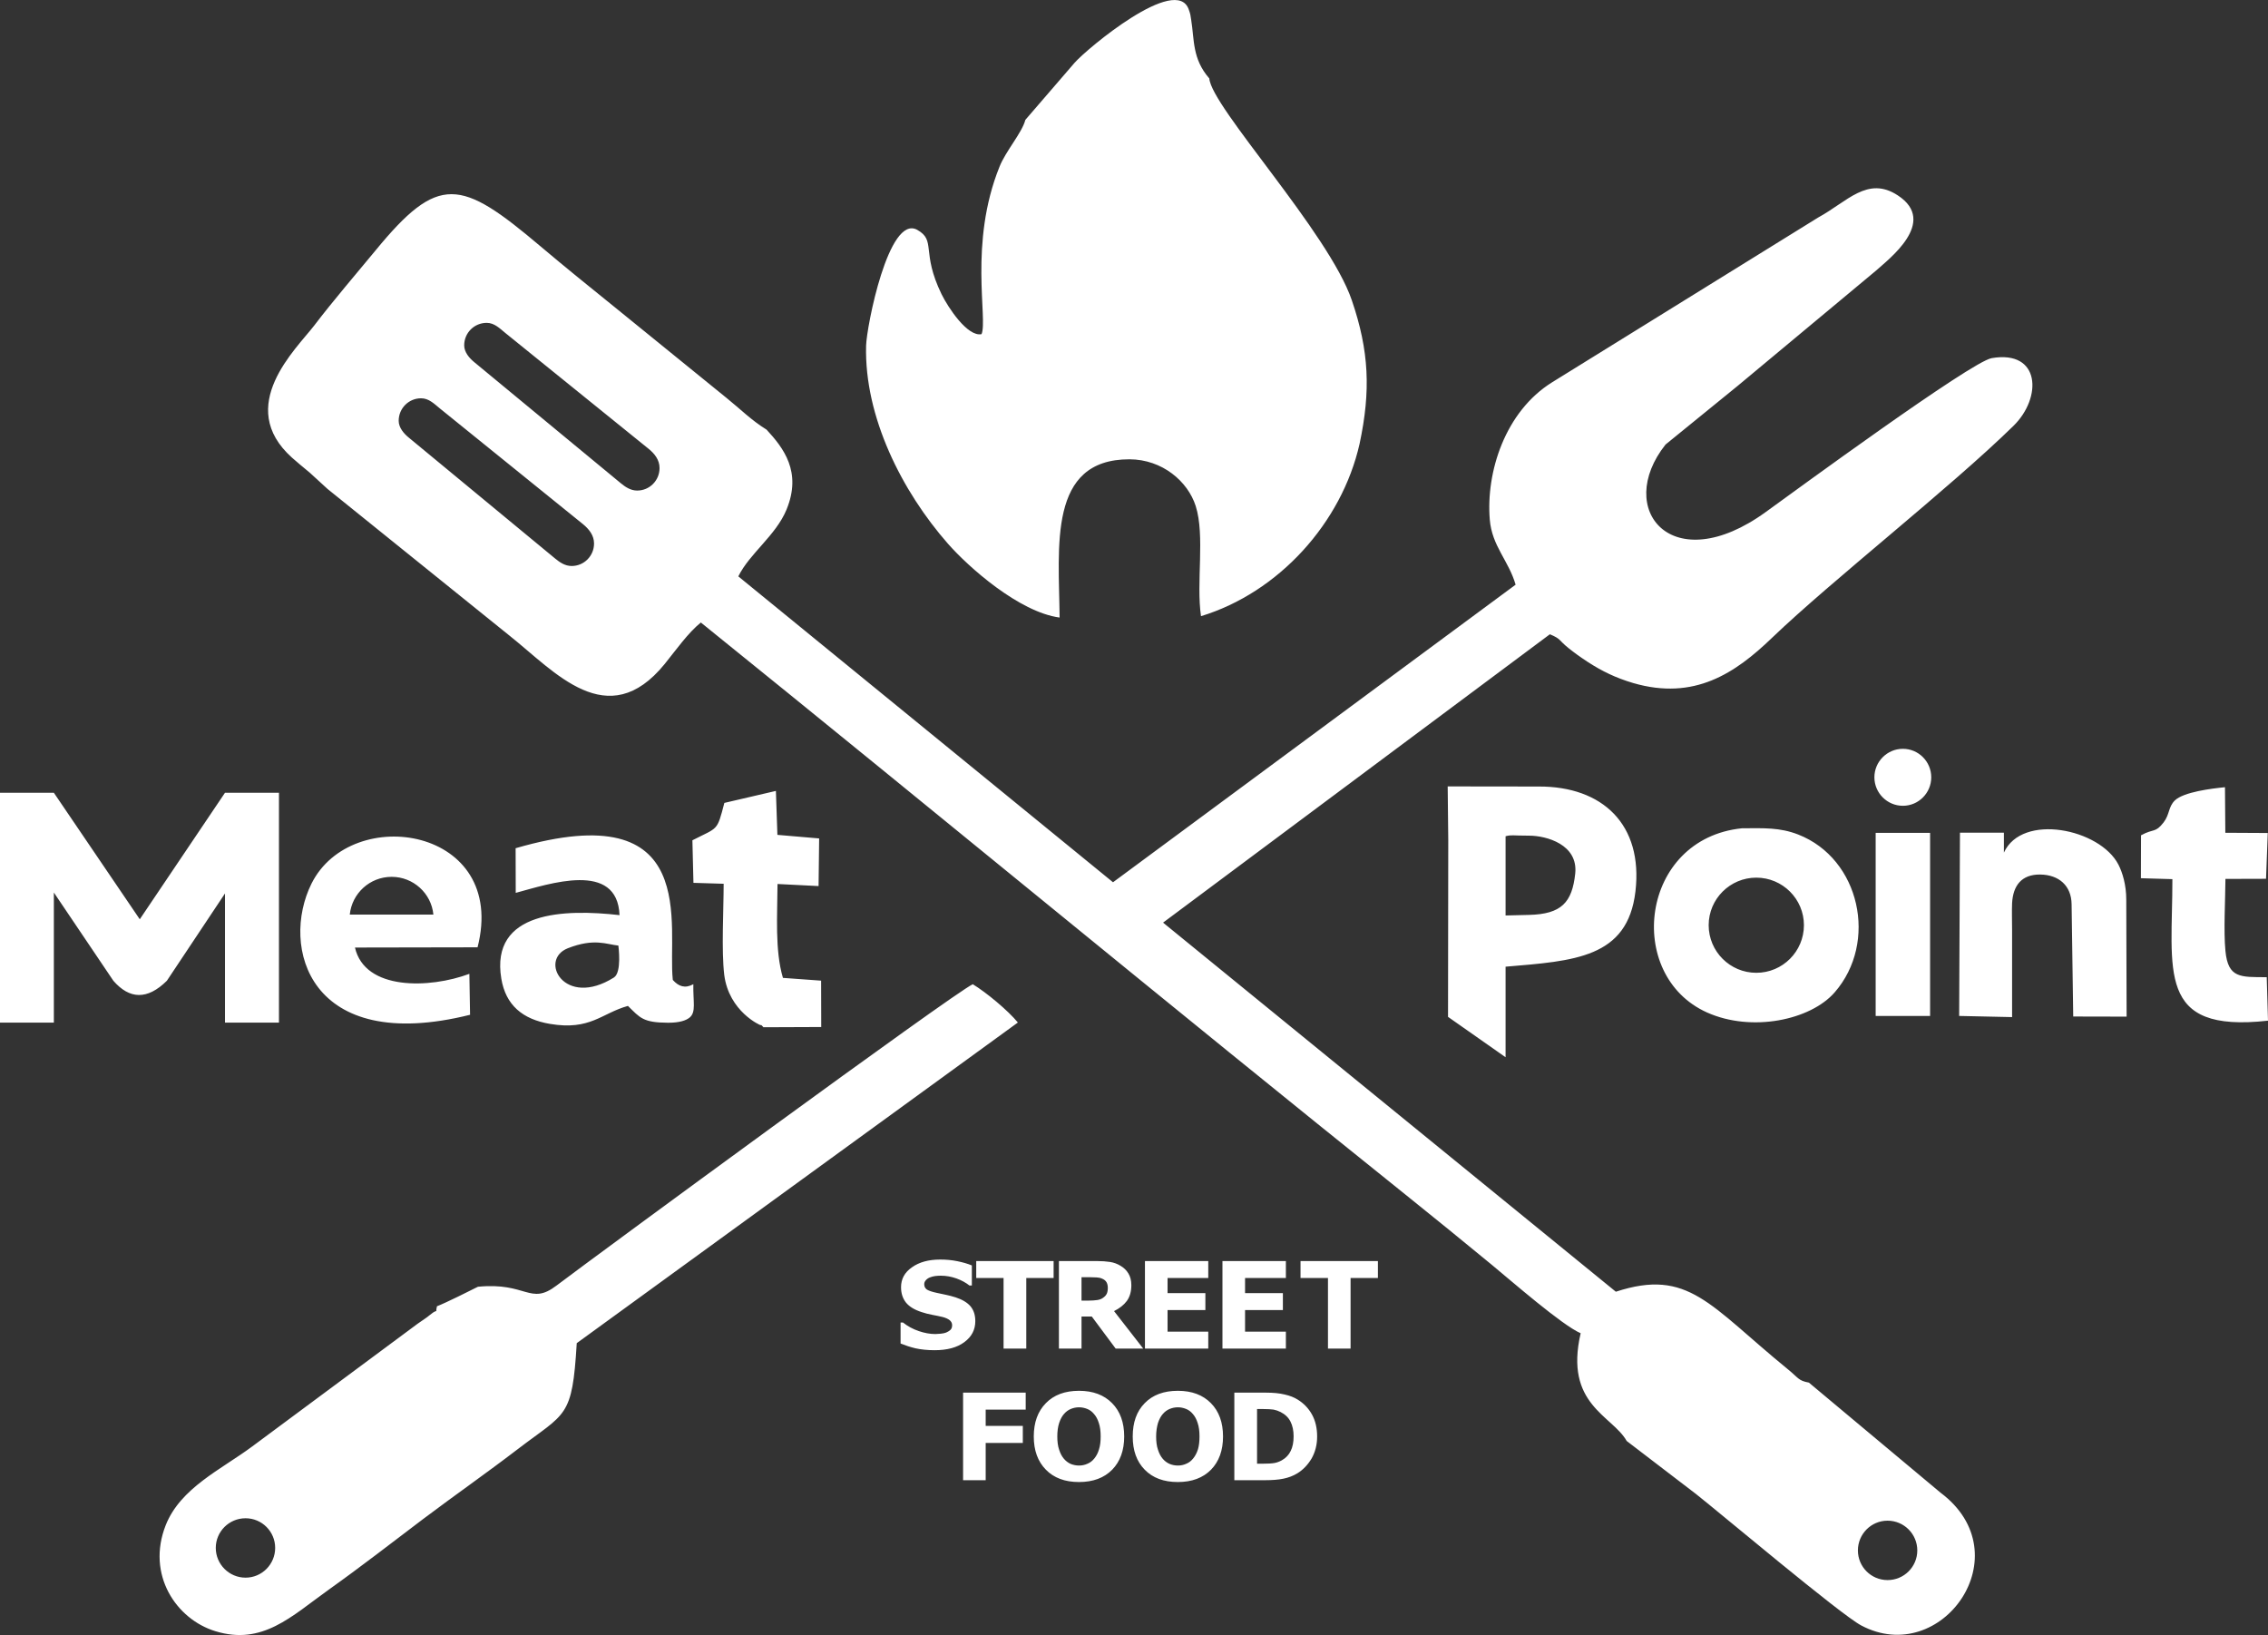 <?xml version="1.0" encoding="UTF-8"?> <!-- Creator: CorelDRAW X7 --> <svg xmlns="http://www.w3.org/2000/svg" xmlns:xlink="http://www.w3.org/1999/xlink" xml:space="preserve" width="194.121mm" height="139.922mm" style="shape-rendering:geometricPrecision; text-rendering:geometricPrecision; image-rendering:optimizeQuality; fill-rule:evenodd; clip-rule:evenodd" viewBox="0 0 19666 14175"><rect x="0" y="0" width="19666" height="14175" fill="#333333" stroke="none"/> <defs> <style type="text/css"> <![CDATA[ .fil0 {fill:white} ]]> </style> </defs> <g id="Layer_x0020_1">  <path class="fil0" d="M9318 544l-427 495c-29,112 -170,270 -224,406 -268,663 -100,1323 -156,1452 -121,25 -289,-229 -347,-347 -179,-369 -44,-463 -210,-557 -249,-140 -440,841 -444,1004 -16,616 311,1263 709,1716 178,203 618,594 969,641 -6,-616 -103,-1373 606,-1372 285,1 506,192 574,405 82,257 3,664 46,955 673,-205 1220,-808 1375,-1494 98,-460 83,-805 -67,-1244 -200,-588 -1218,-1676 -1236,-1924 -149,-171 -129,-335 -157,-507 -7,-46 -6,-48 -21,-90 -106,-309 -881,337 -990,461zm6447 1342l-2306 1428c-410,255 -575,781 -541,1191 19,230 163,354 224,564l-3491 2580 -3249 -2652c98,-199 326,-355 418,-579 135,-328 -27,-535 -173,-693 -134,-83 -223,-175 -346,-274l-967 -785c-232,-187 -431,-348 -648,-531 -693,-586 -882,-631 -1432,39 -169,205 -363,430 -530,649 -155,202 -690,698 -192,1145 47,42 88,75 154,130l154 141 1578 1272c391,310 850,855 1346,245 101,-125 201,-268 313,-359 2041,1647 4067,3322 6111,4961 254,204 498,402 749,609 165,136 607,522 769,592 -144,619 275,713 399,934l600 459c206,162 1252,1044 1433,1140 697,371 1402,-617 688,-1151l-1141 -954c-93,-17 -89,-40 -184,-117 -679,-554 -860,-877 -1490,-671l-3926 -3200 3354 -2500c100,42 72,48 163,121 53,42 94,72 167,120 124,80 241,137 393,182 530,154 885,-86 1203,-392 518,-497 1547,-1302 2094,-1838 250,-245 235,-660 -189,-587 -178,30 -1725,1165 -1959,1334 -813,589 -1316,-23 -869,-585l627 -510 1197 -997c105,-96 543,-422 190,-653 -262,-172 -439,55 -691,192zm-10141 2005c52,42 95,96 95,167 0,108 -87,195 -194,195 -58,0 -104,-32 -145,-66l-1265 -1045c-46,-37 -90,-89 -90,-148 0,-108 87,-195 195,-195 67,0 113,48 162,88l1242 1004zm-568 654c51,42 95,96 95,167 0,108 -87,195 -194,195 -58,0 -104,-32 -145,-66l-1265 -1045c-46,-37 -90,-89 -90,-148 0,-108 87,-195 194,-195 68,0 114,48 163,88l1242 1004zm11311 8639c143,0 258,116 258,258 0,142 -115,257 -258,257 -142,0 -257,-115 -257,-257 0,-142 115,-258 257,-258zm-12223 -2028c-61,31 -281,141 -355,169 -20,84 25,4 -62,76 -33,28 -61,43 -105,75l-1437 1066c-267,198 -620,358 -748,681 -170,431 93,816 430,919 409,126 659,-128 985,-361 270,-192 550,-409 818,-612 283,-213 537,-389 822,-607 417,-319 470,-264 509,-917l3825 -2780c-85,-104 -274,-261 -391,-332 -174,82 -3256,2345 -3610,2613 -230,175 -258,-32 -681,10zm-2015 2007c142,0 257,115 257,257 0,142 -115,258 -257,258 -142,0 -258,-116 -258,-258 0,-142 116,-257 258,-257zm10429 -5877l-2 1530 499 350 0 -785c593,-50 1058,-74 1126,-652 68,-582 -287,-912 -838,-910l-790 -1 5 468zm3034 -51c-160,-62 -296,-55 -487,-54 -884,90 -1021,1275 -303,1597 386,173 897,67 1107,-175 377,-433 221,-1158 -317,-1368zm-363 374c228,0 413,185 413,412 0,228 -185,413 -413,413 -228,0 -413,-185 -413,-413 0,-227 185,-412 413,-412zm1035 -388l472 0 0 1587 -472 0 0 -1587zm236 -729c136,0 246,111 246,247 0,136 -110,247 -246,247 -136,0 -247,-111 -247,-247 0,-136 111,-247 247,-247zm-3241 753c151,0 426,77 400,328 -27,252 -120,352 -400,359l-204 5 0 -687c55,-14 54,-5 204,-5zm4117 147l0 -173 -381 0 -7 1589 459 10 0 -754c0,-74 -3,-167 0,-233 8,-154 83,-251 244,-249 162,2 270,97 272,257l14 974 463 1 -3 -1015c0,-128 -33,-235 -68,-303 -160,-311 -835,-450 -993,-104zm1189 -150l-1 372 273 8c1,790 -147,1337 829,1227l-11 -377c-228,-1 -335,10 -358,-227 -17,-173 -1,-442 0,-625l352 -1 15 -397 -368 -2 -3 -395c-114,11 -359,41 -435,115 -57,56 -43,119 -97,190 -74,95 -83,50 -196,112zm-14094 112l1 387c290,-78 881,-281 900,193 -475,-54 -1123,-38 -1025,551 38,228 183,352 422,392 350,59 446,-92 676,-156 106,104 130,145 349,146 100,0 156,-20 187,-46 56,-48 28,-135 31,-288 -72,39 -127,20 -178,-37 -50,-462 256,-1613 -1363,-1142zm891 844c-102,-10 -208,-67 -438,23 -257,101 -30,523 399,254 71,-44 39,-275 39,-277zm-1286 600l-6 -355c-343,128 -906,147 -992,-228l1063 -2c266,-1041 -1091,-1252 -1440,-552 -271,545 -24,1486 1375,1137zm-680 -1196c188,0 344,143 362,327l-725 0c19,-184 174,-327 363,-327zm3224 1304l501 -2 -1 -402 -331 -24c-71,-240 -48,-547 -47,-814l356 18 5 -413 -362 -31 -13 -381 -447 104c-65,250 -53,209 -277,324l9 369 262 8c0,226 -20,577 5,789 40,319 315,440 316,437 4,-7 17,11 24,18zm-4669 -2033l55 0 26 0 387 0 0 1993 -468 0 0 -1120 -504 757c-170,168 -324,161 -464,0l-516 -765 0 1128 -467 0 0 -1993 467 0 745 1097 739 -1097zm6506 4581c0,74 -31,135 -95,182 -63,47 -149,70 -258,70 -63,0 -117,-6 -164,-16 -47,-11 -91,-26 -131,-42l0 -182 21 0c40,32 86,57 136,74 50,17 98,26 144,26 12,0 27,-1 47,-3 19,-2 35,-5 47,-10 15,-6 27,-14 37,-23 10,-9 15,-23 15,-41 0,-17 -7,-31 -21,-43 -15,-12 -35,-21 -62,-28 -29,-7 -59,-13 -91,-19 -32,-6 -62,-14 -89,-23 -64,-20 -110,-49 -138,-84 -28,-36 -42,-80 -42,-132 0,-71 31,-129 95,-173 63,-45 145,-67 244,-67 50,0 99,4 148,14 49,10 91,22 127,37l0 174 -21 0c-30,-24 -68,-45 -112,-61 -45,-16 -90,-24 -136,-24 -16,0 -33,1 -49,3 -16,2 -31,6 -46,12 -13,5 -25,13 -34,23 -10,11 -15,22 -15,36 0,20 8,35 23,46 16,10 44,20 87,29 28,6 55,12 80,17 26,5 53,13 83,22 58,19 101,45 129,78 27,33 41,75 41,128zm679 -374l-237 0 0 612 -197 0 0 -612 -237 0 0 -147 671 0 0 147zm470 85c0,-19 -4,-35 -11,-48 -8,-14 -22,-25 -40,-32 -13,-6 -29,-9 -46,-10 -17,-1 -38,-2 -61,-2l-70 0 0 203 60 0c31,0 56,-2 77,-5 21,-3 38,-10 52,-21 14,-10 24,-21 30,-34 6,-13 9,-30 9,-51zm307 527l-239 0 -207 -278 -89 0 0 278 -196 0 0 -759 328 0c45,0 84,3 116,8 32,5 62,16 90,33 29,17 52,39 68,66 17,27 26,61 26,102 0,56 -13,101 -39,137 -26,35 -63,64 -111,88l253 325zm564 0l-549 0 0 -759 549 0 0 147 -353 0 0 131 328 0 0 147 -328 0 0 187 353 0 0 147zm673 0l-550 0 0 -759 550 0 0 147 -354 0 0 131 328 0 0 147 -328 0 0 187 354 0 0 147zm798 -612l-237 0 0 612 -196 0 0 -612 -238 0 0 -147 671 0 0 147zm-3054 1141l-347 0 0 141 322 0 0 148 -322 0 0 323 -196 0 0 -759 543 0 0 147zm854 233c0,121 -35,217 -104,288 -70,71 -166,107 -288,107 -122,0 -218,-36 -287,-107 -70,-71 -105,-167 -105,-288 0,-122 35,-218 105,-289 69,-71 165,-107 287,-107 122,0 217,36 287,107 70,71 105,167 105,289zm-260 192c19,-23 33,-50 42,-82 10,-31 14,-68 14,-111 0,-45 -5,-84 -16,-116 -10,-32 -24,-58 -41,-77 -17,-21 -37,-36 -60,-45 -23,-9 -46,-14 -71,-14 -24,0 -48,5 -70,14 -22,9 -42,23 -60,44 -17,19 -31,45 -42,78 -11,34 -16,73 -16,117 0,45 5,84 16,115 10,32 24,58 41,78 17,20 37,35 59,45 23,9 47,14 72,14 26,0 50,-5 72,-15 23,-9 43,-24 60,-45zm1117 -192c0,121 -35,217 -104,288 -70,71 -166,107 -288,107 -122,0 -218,-36 -287,-107 -70,-71 -104,-167 -104,-288 0,-122 34,-218 104,-289 69,-71 165,-107 287,-107 122,0 217,36 287,107 70,71 105,167 105,289zm-260 192c19,-23 33,-50 43,-82 9,-31 13,-68 13,-111 0,-45 -5,-84 -16,-116 -10,-32 -24,-58 -41,-77 -17,-21 -37,-36 -60,-45 -23,-9 -46,-14 -70,-14 -25,0 -49,5 -71,14 -22,9 -42,23 -60,44 -17,19 -31,45 -42,78 -10,34 -16,73 -16,117 0,45 5,84 16,115 10,32 24,58 41,78 17,20 37,35 60,45 22,9 46,14 72,14 25,0 49,-5 71,-15 23,-9 43,-24 60,-45zm1076 -192c0,71 -16,134 -48,191 -33,55 -74,98 -123,128 -37,23 -78,38 -122,47 -44,9 -96,13 -157,13l-268 0 0 -759 276 0c62,0 115,5 160,16 45,10 83,25 113,44 52,32 94,75 124,129 30,54 45,118 45,191zm-204 -1c0,-50 -9,-93 -27,-128 -18,-36 -47,-63 -86,-83 -20,-10 -40,-17 -61,-21 -21,-3 -52,-5 -94,-5l-49 0 0 474 49 0c46,0 80,-2 102,-6 22,-4 43,-12 63,-23 36,-20 62,-48 78,-82 17,-34 25,-76 25,-126z"></path> </g> </svg> 